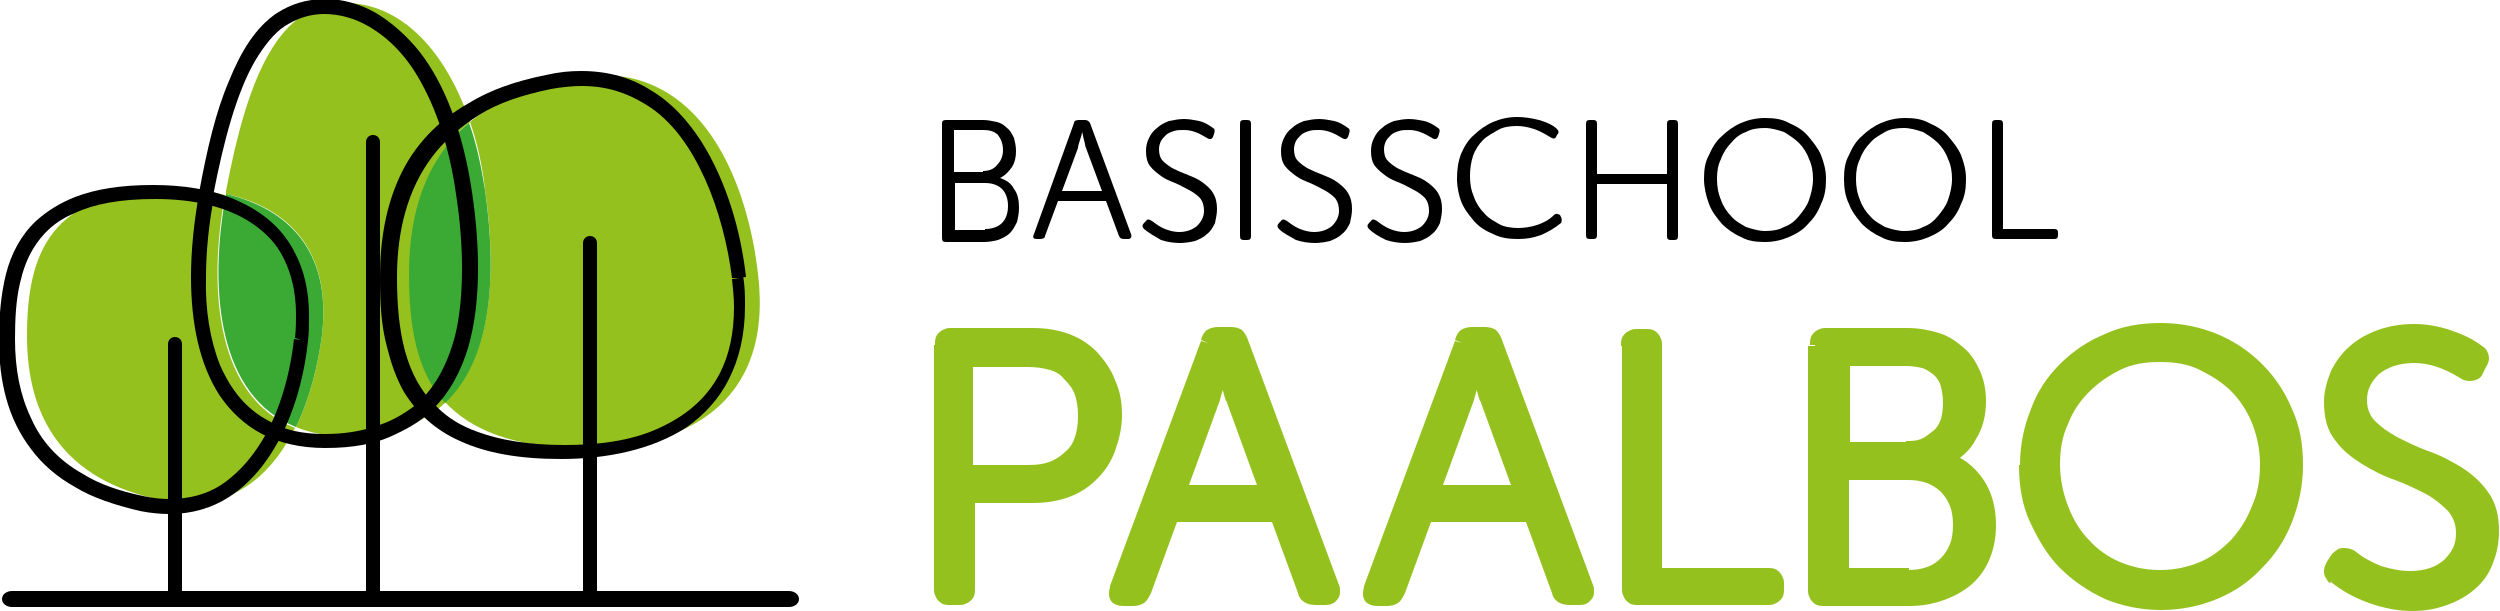 <svg xmlns="http://www.w3.org/2000/svg" xml:space="preserve" id="Laag_1" x="0" y="0" style="enable-background:new 0 0 250 61.1" version="1.1" viewBox="0 0 250 61.1"><style>.st0{fill:#95c11f}.st1{fill:#3aaa35}</style><g id="Symbols"><g id="Paalbos_CMYK" transform="translate(71.7 48.4)"><path id="Path" d="M-11.5-40.9c-1.1 0-2.1.1-3.3.3-4.2.9-7.5 2.4-9.9 4.4.7 2 1.2 4.2 1.5 6.7 1.3 9.2.5 17.1-4 21.3 2.6 2.8 6.9 4.6 13.9 4.6 9.6.1 19-4.1 17.4-17.4-1-8.8-5.2-19.9-15.6-19.9" class="st0"/><path id="Path_00000000931389383026810690000016942621082787396239_" d="M-37.2-48.1c-6.6 0-9.7 7.2-11.9 18.8v.3c6 1.3 10.6 5.4 9.6 14.1-.4 3-1.2 6.3-2.6 9.2 1.4.6 3.1.9 5 .9 4.4 0 7.7-1.2 10-3.4-2.9-3.2-3.6-7.8-3.6-12.9 0-6.2 1.7-11.4 6-15.1-2.6-7.6-7.2-11.9-12.5-11.9" class="st0"/><path id="Path_00000175288930189615256830000006142175510770028180_" d="M-24.8-36.1c-4.3 3.6-6 8.9-6 15.1 0 5.1.7 9.7 3.6 12.9 4.5-4.2 5.3-12.1 4-21.3-.4-2.5-.9-4.8-1.6-6.7" class="st1"/><path id="Path_00000121241316222569851020000007339530416837276845_" d="M-13.4-24.1v35.7c0 .4.3.7.7.7s.7-.3.7-.7v-35.7c0-.4-.3-.7-.7-.7s-.7.3-.7.7"/><path id="Path_00000154408270174593694810000009562100800963049857_" d="M-35.1-34.2v45.8c0 .4.3.7.7.7s.7-.3.7-.7v-45.8c0-.4-.3-.7-.7-.7s-.7.3-.7.7"/><path id="Path_00000147188090636678642290000012570300157438275755_" d="M-54.3-29.5c-12.5 0-14.7 6.6-14.7 14.7S-65.4-.4-55.6 1.6c1 .2 1.9.3 2.8.3 5.2 0 8.5-3.3 10.6-7.5-7.7-3-8.8-13.5-7-23.3-1.5-.4-3.3-.6-5.1-.6" class="st0"/><path id="Path_00000000195713851445041200000017019346037644528256_" d="M-49.1-29c-1.8 9.8-.7 20.3 7 23.3 1.4-2.9 2.2-6.2 2.6-9.2 1-8.7-3.7-12.7-9.6-14.1" class="st1"/><path id="Path_00000170238269087032799890000017957804685715650436_" d="m2.2-20.6.7-.1c-.5-4.5-1.9-9.5-4.5-13.6-1.3-2-2.9-3.8-4.9-5-2-1.3-4.3-2-7.1-2-1.1 0-2.2.1-3.5.4-3 .6-5.6 1.5-7.7 2.8-3.2 1.8-5.5 4.3-6.9 7.3-1.4 3-2 6.4-2 10.1 0 2.5.1 4.8.7 7 .4 1.6.9 3.1 1.7 4.5 1.3 2.1 3.1 3.8 5.6 4.9 2.6 1.2 5.9 1.8 10.1 1.8 4.5 0 9.1-.9 12.6-3.2 1.7-1.2 3.2-2.8 4.2-4.8s1.6-4.4 1.6-7.3c0-1 0-2-.2-3l-.4.2-.7.1c.1 1 .2 1.9.2 2.8 0 2.7-.5 4.8-1.4 6.6C-1.1-8.4-3.3-6.7-6-5.5c-2.7 1.2-5.9 1.6-9.2 1.6-3.7 0-6.5-.5-8.7-1.3-1.7-.6-3-1.4-4.1-2.5-1.6-1.5-2.6-3.4-3.2-5.6-.6-2.2-.8-4.7-.8-7.4 0-4.7 1.1-8.8 3.5-12 1.2-1.6 2.8-3 4.7-4.2s4.3-2 7.2-2.6c1.1-.2 2.2-.3 3.1-.3 2.5 0 4.5.7 6.3 1.8 2.7 1.6 4.6 4.4 6 7.5s2.3 6.7 2.7 9.9h.7z"/><path id="Path_00000003098142008960878460000005973897996423344787_" d="m-51.1-28.9-.7-.1c-.5 2.8-.8 5.6-.8 8.3 0 4.5.8 8.7 2.9 11.9 1.1 1.6 2.5 2.9 4.2 3.8 1.7.9 3.9 1.4 6.3 1.4 2.8 0 5.1-.4 7.1-1.4 1.5-.7 2.8-1.5 3.8-2.6 1.6-1.6 2.7-3.7 3.4-6 .7-2.4 1-5 1-8 0-2.4-.2-4.9-.6-7.6-.9-6-2.7-10.8-5.3-14.1-1.3-1.6-2.8-2.9-4.3-3.8-1.6-.9-3.3-1.4-5.1-1.4-1.8 0-3.4.5-4.8 1.4-2.1 1.4-3.6 3.8-4.8 6.8-1.3 3-2.2 6.8-3 11.2l.7.2.7.1c1.1-5.7 2.4-10.4 4.2-13.5.9-1.5 1.9-2.8 3-3.5s2.4-1.2 3.9-1.2 3 .4 4.4 1.2c2.1 1.2 4 3.1 5.5 6 1.5 2.8 2.7 6.5 3.3 10.8.4 2.6.6 5.1.6 7.4 0 2.5-.2 4.8-.7 6.8-.8 3-2.1 5.4-4.2 7.1-1.1.8-2.3 1.5-3.7 1.9-1.4.5-3.1.8-5.1.8-2.3 0-4.1-.4-5.6-1.3-2.3-1.2-3.8-3.1-4.9-5.6-1-2.5-1.5-5.6-1.4-8.8 0-2.6.3-5.4.8-8l-.8-.2z"/><path id="Path_00000163073368821706962610000015143479699947468971_" d="m-41.6-14.4-.7-.1c-.4 3.6-1.5 7.7-3.6 10.8-1 1.5-2.2 2.8-3.7 3.8-1.4.9-3.1 1.4-5.2 1.4-.8 0-1.7-.1-2.6-.3-2.4-.5-4.4-1.2-6-2.2-2.5-1.4-4.2-3.3-5.2-5.6-1.1-2.3-1.6-4.9-1.6-7.9 0-2 .1-3.9.5-5.6.3-1.3.7-2.4 1.3-3.4.9-1.5 2.2-2.8 4.2-3.6 1.9-.9 4.5-1.4 8-1.4 3.7 0 7.2.7 9.8 2.5 1.3.9 2.4 2 3.1 3.5.7 1.4 1.2 3.3 1.2 5.5 0 .7 0 1.5-.1 2.4l.6.2.7.1c.1-.9.1-1.7.1-2.6 0-2.4-.5-4.5-1.4-6.2-1.3-2.6-3.4-4.2-5.9-5.3-2.5-1.1-5.4-1.5-8.3-1.5-3.2 0-5.7.4-7.8 1.2-1.5.6-2.8 1.4-3.9 2.4-1.5 1.4-2.5 3.3-3 5.3s-.7 4.2-.7 6.6c0 4.2.9 7.9 3.2 10.9C-67.5-2-66-.7-64.2.3c1.8 1.1 4 1.8 6.5 2.4 1 .2 2 .3 2.9.3 2.3 0 4.3-.6 6-1.7 2.5-1.6 4.3-4.1 5.6-6.9s2-5.9 2.3-8.7l-.7-.1z"/><path id="Path_00000119805070672650026520000014811167745682977704_" d="M-54.9-14v25.6c0 .4.3.7.7.7s.7-.3.7-.7V-14c0-.4-.3-.7-.7-.7-.4 0-.7.3-.7.7"/><path id="Path_00000105422683273980857820000002361225215483398302_" d="M-70.5 12.3H7.2c.5 0 1-.3 1-.8 0-.4-.4-.8-1-.8h-77.7c-.5 0-1 .3-1 .8s.5.8 1 .8"/><path id="Shape" d="M26.8-25.5c.7 0 1.3-.2 1.7-.6.4-.4.6-1 .6-1.7s-.2-1.3-.6-1.7c-.4-.4-1-.6-1.7-.6h-3v4.7h3v-.1zm-.2-5.8c.6 0 1.1-.2 1.4-.6.4-.4.6-.9.6-1.5s-.2-1.1-.5-1.5c-.4-.4-.9-.5-1.5-.5h-2.9v4.2h2.9zM22.5-36c0-.3.1-.4.4-.4h3.7c.5 0 .9.1 1.4.2.4.1.7.3 1 .6.3.2.5.6.7 1 .1.4.2.8.2 1.3 0 .6-.1 1.1-.4 1.6-.3.4-.6.8-1.2 1.1.6.2 1.1.5 1.4 1.1.4.5.5 1.2.5 1.9 0 .5-.1 1-.2 1.4-.2.4-.4.8-.7 1.1-.3.3-.7.5-1.2.7-.4.1-.9.2-1.4.2h-3.8c-.3 0-.4-.1-.4-.4V-36z"/><path id="Shape_00000031888492757370724710000003287036388157495997_" d="m38.5-29.3-1.6-4.3c-.1-.2-.1-.5-.2-.8-.1-.3-.1-.6-.2-.8 0 .2-.1.5-.2.8-.1.3-.2.6-.2.8l-1.6 4.3h4zm-2.8-6.8c0-.2.2-.3.5-.3h.6c.2 0 .4.1.5.3L41.4-25c.1.3 0 .5-.3.5h-.4c-.3 0-.4-.1-.5-.3l-1.3-3.5h-4.8l-1.3 3.5c0 .2-.2.3-.5.3H32c-.3 0-.5-.1-.3-.5l4-11.1z"/><path id="Path_00000026847712950191575340000010080502002211780792_" d="M42.7-25.5c-.2-.2-.2-.4 0-.6l.2-.2c.1-.2.3-.2.6 0 .4.3.8.6 1.3.8.5.2 1 .3 1.4.3.7 0 1.3-.2 1.8-.6.4-.4.7-.9.7-1.5 0-.5-.1-.9-.4-1.3-.3-.3-.7-.6-1.1-.8-.4-.2-.9-.5-1.4-.7-.5-.2-1-.4-1.4-.7-.4-.3-.8-.6-1.1-1-.3-.4-.4-.9-.4-1.5 0-.5.1-.9.3-1.3s.4-.7.8-1c.3-.3.7-.5 1.2-.7.5-.1 1-.2 1.5-.2s1 .1 1.5.2 1 .4 1.4.7c.2.1.2.3.1.6l-.1.3c-.1.2-.3.3-.6.1-.8-.5-1.5-.8-2.3-.8-.4 0-.7 0-1 .1-.3.1-.6.2-.8.4-.2.2-.4.4-.5.6-.1.2-.2.5-.2.8 0 .5.1.9.4 1.2s.7.6 1.1.8c.4.2.9.4 1.4.6.5.2 1 .4 1.4.7.4.3.8.6 1.1 1.1s.4 1 .4 1.6c0 .5-.1.9-.2 1.4-.2.4-.4.8-.8 1.1-.3.3-.7.5-1.2.7-.4.1-1 .2-1.5.2-.6 0-1.3-.1-1.9-.3-.7-.4-1.2-.7-1.7-1.1"/><path id="Path_00000090283158018290397620000000215277941441978507_" d="M52.3-36c0-.3.1-.4.4-.4h.3c.3 0 .4.1.4.4v11.2c0 .3-.1.4-.4.4h-.3c-.3 0-.4-.1-.4-.4V-36z"/><path id="Path_00000083785080586336177860000003350802511551803791_" d="M56.2-25.5c-.2-.2-.2-.4 0-.6l.2-.2c.1-.2.3-.2.6 0 .4.3.8.6 1.3.8.5.2 1 .3 1.4.3.7 0 1.3-.2 1.8-.6.4-.4.7-.9.7-1.5 0-.5-.1-.9-.4-1.3-.3-.3-.7-.6-1.1-.8-.4-.2-.9-.5-1.4-.7s-1-.4-1.4-.7c-.4-.3-.8-.6-1.1-1-.3-.4-.4-.9-.4-1.5 0-.5.1-.9.3-1.3.2-.4.4-.7.8-1 .3-.3.7-.5 1.2-.7.5-.1 1-.2 1.5-.2s1 .1 1.5.2 1 .4 1.4.7c.2.1.2.3.1.6l-.1.3c-.1.2-.3.3-.6.1-.8-.5-1.5-.8-2.3-.8-.4 0-.7 0-1 .1s-.6.2-.8.4c-.2.2-.4.4-.5.6-.1.2-.2.5-.2.8 0 .5.1.9.4 1.2.3.3.7.6 1.1.8.4.2.9.4 1.4.6s1 .4 1.4.7c.4.3.8.6 1.1 1.1s.4 1 .4 1.6c0 .5-.1.9-.2 1.4-.2.4-.4.8-.8 1.1-.3.3-.7.5-1.2.7-.4.1-1 .2-1.5.2-.6 0-1.3-.1-1.9-.3-.7-.4-1.3-.7-1.7-1.1"/><path id="Path_00000165232711813029626000000010781926003253980068_" d="M65.2-25.5c-.2-.2-.2-.4 0-.6l.2-.2c.1-.2.3-.2.6 0 .4.3.8.6 1.3.8s1 .3 1.4.3c.7 0 1.3-.2 1.8-.6.4-.4.7-.9.7-1.5 0-.5-.1-.9-.4-1.3-.3-.3-.7-.6-1.1-.8-.4-.2-.9-.5-1.4-.7s-1-.4-1.4-.7c-.4-.3-.8-.6-1.1-1-.3-.4-.4-.9-.4-1.5 0-.5.1-.9.3-1.3.2-.4.4-.7.8-1 .3-.3.7-.5 1.2-.7.5-.1 1-.2 1.5-.2s1 .1 1.5.2 1 .4 1.4.7c.2.1.2.3.1.6l-.1.3c-.1.2-.3.3-.6.1-.8-.5-1.5-.8-2.3-.8-.4 0-.7 0-1 .1s-.6.2-.8.4c-.2.2-.4.4-.5.6-.1.2-.2.5-.2.8 0 .5.1.9.4 1.2.3.3.7.6 1.1.8.4.2.9.4 1.4.6s1 .4 1.4.7c.4.3.8.6 1.1 1.1s.4 1 .4 1.6c0 .5-.1.9-.2 1.4-.2.4-.4.8-.8 1.1-.3.3-.7.5-1.2.7-.4.1-1 .2-1.5.2-.6 0-1.3-.1-1.9-.3-.8-.4-1.3-.7-1.7-1.1"/><path id="Path_00000150104631920246363840000001746065030165510073_" d="M74-30.5c0-.9.1-1.7.4-2.5.3-.7.7-1.4 1.3-1.9.5-.5 1.2-1 1.9-1.3.7-.3 1.5-.5 2.4-.5.7 0 1.4.1 2.2.3.7.2 1.4.5 1.8.9.2.2.2.4 0 .6l-.1.2c-.1.2-.3.2-.6 0-.5-.3-1-.6-1.6-.8-.6-.2-1.2-.3-1.7-.3-.7 0-1.4.1-1.9.4s-1.1.6-1.5 1c-.4.4-.8 1-1 1.6s-.3 1.3-.3 2c0 .8.1 1.4.4 2.1.2.6.6 1.2 1 1.6.4.5 1 .8 1.5 1.1s1.3.4 1.9.4c.6 0 1.3-.1 1.9-.3.6-.2 1.2-.5 1.7-1 .2-.2.4-.1.6 0l.1.2c.1.2.1.4 0 .6-.6.5-1.3.9-2 1.2-.8.3-1.5.4-2.3.4-.9 0-1.7-.1-2.5-.5-.7-.3-1.4-.7-1.9-1.3s-1-1.2-1.3-2c-.2-.5-.4-1.4-.4-2.2"/><path id="Path_00000041270878017473863290000003325035456580376251_" d="M86.9-36c0-.3.1-.4.4-.4h.3c.3 0 .4.1.4.4v5h7v-5c0-.3.1-.4.4-.4h.3c.3 0 .4.1.4.4v11.2c0 .3-.1.4-.4.4h-.3c-.3 0-.4-.1-.4-.4V-30h-7v5.1c0 .3-.1.4-.4.4h-.3c-.3 0-.4-.1-.4-.4V-36z"/><path id="Shape_00000079485978635109714750000014734682663075920015_" d="M100-30.5c0 .7.1 1.4.4 2.1.2.6.6 1.2 1 1.6.4.5 1 .8 1.5 1.1.6.2 1.3.4 1.9.4.7 0 1.4-.1 1.9-.4.6-.2 1.1-.6 1.5-1.1.4-.5.8-1 1-1.6.2-.6.4-1.3.4-2.1 0-.7-.1-1.4-.4-2-.2-.6-.6-1.2-1-1.6-.4-.4-1-.8-1.5-1.1-.6-.2-1.3-.4-1.9-.4-.7 0-1.4.1-1.9.4-.6.2-1.1.6-1.5 1.1-.4.4-.8 1-1 1.6-.3.6-.4 1.2-.4 2m-1.3 0c0-.9.1-1.7.5-2.4.3-.7.7-1.4 1.3-1.9.5-.5 1.2-1 1.9-1.3.7-.3 1.5-.5 2.4-.5.9 0 1.7.1 2.4.5.7.3 1.4.7 1.9 1.3.5.6 1 1.2 1.3 1.9.3.8.5 1.5.5 2.4 0 .9-.1 1.7-.5 2.5-.3.8-.7 1.4-1.3 2-.5.6-1.2 1-1.9 1.3-.7.3-1.5.5-2.4.5-.9 0-1.7-.1-2.4-.5-.7-.3-1.4-.8-1.9-1.3-.5-.6-1-1.2-1.3-2-.3-.8-.5-1.7-.5-2.5"/><path id="Shape_00000067949346498069673730000001702383917548570767_" d="M113.9-30.5c0 .7.1 1.4.4 2.1.2.6.6 1.2 1 1.6.4.5 1 .8 1.5 1.1.6.2 1.3.4 1.9.4.7 0 1.4-.1 1.9-.4.6-.2 1.1-.6 1.5-1.1.4-.5.8-1 1-1.6.2-.6.4-1.3.4-2.1 0-.7-.1-1.4-.4-2-.2-.6-.6-1.2-1-1.6-.4-.4-1-.8-1.5-1.1-.6-.2-1.3-.4-1.9-.4-.7 0-1.4.1-1.9.4s-1.1.6-1.5 1.1c-.4.4-.8 1-1 1.6-.3.6-.4 1.2-.4 2m-1.2 0c0-.9.1-1.7.5-2.4.3-.7.7-1.4 1.3-1.9.5-.5 1.2-1 1.9-1.3.7-.3 1.5-.5 2.4-.5.9 0 1.7.1 2.4.5.7.3 1.4.7 1.9 1.3.5.6 1 1.2 1.3 1.9.3.8.5 1.5.5 2.4 0 .9-.1 1.7-.5 2.5-.3.8-.7 1.4-1.3 2-.5.6-1.2 1-1.9 1.3-.7.3-1.5.5-2.4.5-.9 0-1.7-.1-2.4-.5-.7-.3-1.4-.8-1.9-1.3-.5-.6-1-1.2-1.3-2-.4-.8-.5-1.7-.5-2.5"/><path id="Path_00000001661183074316308970000012927370069152017799_" d="M127.5-36c0-.3.1-.4.4-.4h.3c.3 0 .4.1.4.4v10.5h5.1c.3 0 .4.1.4.4v.2c0 .3-.1.4-.4.4h-5.8c-.3 0-.4-.1-.4-.4V-36z"/><path id="Shape_00000183244316142968187560000008712091781742064560_" d="M31.1-1.2c1.8 0 3.2-.5 4.2-1.5s1.5-2.4 1.5-4.2c0-1.7-.5-3.1-1.5-4.1-1-1-2.4-1.5-4.2-1.5h-6.2v11.3h6.2zm-8.7-12.7c0-.6.3-.9.9-.9h8.2c1.2 0 2.3.2 3.3.6 1 .4 1.8.9 2.6 1.6.7.7 1.3 1.5 1.7 2.5.4 1 .6 2 .6 3.2 0 1.2-.2 2.3-.6 3.3-.4 1-1 1.8-1.7 2.6-.7.7-1.5 1.3-2.6 1.6-1 .4-2.1.6-3.3.6H25v9.4c0 .6-.3.9-.9.9h-.8c-.6 0-.9-.3-.9-.9v-24.5z" class="st0"/><path id="Shape_00000085967234392022819260000000067405871433997750_" d="M31.1-1.2v.7c1 0 1.8-.1 2.7-.4s1.5-.7 2.1-1.3c.6-.6 1.1-1.3 1.4-2.1.3-.8.4-1.7.4-2.7 0-.9-.1-1.8-.4-2.6-.3-.7-.8-1.4-1.3-2-.6-.6-1.3-1-2.1-1.3-.8-.3-1.7-.4-2.7-.4h-7V-.5h6.9v-1.4h-5.5v-9.8h5.5c.8 0 1.5.1 2.2.3s1.1.5 1.5 1c.4.4.8.9 1 1.5.2.6.3 1.3.3 2.1s-.1 1.5-.3 2.1c-.2.6-.5 1.1-1 1.5-.4.4-1 .8-1.6 1-.5.2-1.2.3-2.1.3v.7zm-8.7-12.7h.7v-.2H31.4c1.1 0 2.1.2 3 .5s1.7.8 2.3 1.4 1.2 1.4 1.5 2.3c.3.9.5 1.9.5 3s-.2 2.1-.5 3c-.4.9-.9 1.6-1.5 2.3-.6.6-1.4 1.1-2.3 1.5-.9.3-1.9.5-3 .5h-7.2V10.7h.2-1.1v-24.5l-.9-.1h-.7v24.4c0 .2 0 .4.1.6.1.3.3.6.6.8.3.2.6.2 1 .2h.8c.2 0 .4 0 .6-.1.3-.1.6-.3.8-.6.2-.3.2-.6.2-1V1.9h5.8c1.3 0 2.5-.2 3.6-.6 1.1-.4 2-1 2.8-1.8.8-.8 1.4-1.7 1.8-2.8.4-1.1.7-2.3.7-3.6 0-1.3-.2-2.4-.7-3.5-.4-1.1-1.1-2-1.8-2.8-.8-.8-1.7-1.4-2.8-1.8-1.1-.4-2.3-.6-3.6-.6h-8.2c-.2 0-.4 0-.6.1-.3.1-.6.3-.8.6-.2.3-.2.6-.2 1h.6z" class="st0"/><path id="Shape_00000069378428193180299880000000644679002209393073_" d="m55.2.8-3.5-9.6c-.2-.4-.3-1-.5-1.7s-.3-1.3-.4-1.7h-.1c-.1.5-.3 1.1-.5 1.7s-.4 1.3-.5 1.7L46.2.8h9zm-6.1-14.9c.1-.5.5-.8 1-.8h1.3c.5 0 .9.2 1 .8l9.1 24.5c.2.7 0 1.1-.8 1.1h-.8c-.6 0-1-.2-1.1-.8L56 3H45.4l-2.8 7.6c-.1.5-.5.8-1.1.8h-.8c-.8 0-1-.3-.8-1.1l9.2-24.4z" class="st0"/><path id="Shape_00000003784695107361738680000012461867852818551721_" d="m55.2.8.8-.2L52.5-9c-.1-.4-.3-1-.5-1.6-.2-.7-.3-1.3-.4-1.7l-.1-.6H50.2l-.2.6c-.1.5-.3 1.1-.5 1.7-.2.7-.4 1.2-.5 1.6l.7.2-.7-.1-4 10.6h11.2l-.4-1-.6.1V.1h-8l3.1-8.5c.1-.5.3-1 .5-1.7s.4-1.3.5-1.8l-.7-.2v.7h.1v-.7l-.7.2c.1.5.3 1.1.4 1.8.2.7.3 1.3.5 1.8l.7-.3-.7.2 3.5 9.6.8-.4V.1v.7zm-6.1-14.9.7.2v-.1h1.7l.1.2 9.1 24.5.7-.2-.7.2v.2h.1l-.1-.1h.1l-.1-.1.2.1-.1-.2.2.1-.1-.2.1.1v-.1l.1.1v-.1h-1.3v-.1l-3-8.2H44.9L42 10.4c0 .1-.1.1-.1.2h-1.2l-.1.2.1-.1-.1-.1-.1.2.1-.1-.1.1h.2l-.1.1h.2v-.2l-.8-.3.7.2 9.1-24.5-.7-.2-.7-.2-9.1 24.5c0 .2-.1.4-.1.7 0 .2 0 .4.1.6.1.3.4.5.7.6.3.1.5.1.8.1h.8c.4 0 .8-.1 1.1-.3.3-.2.5-.6.7-1l-.7-.2.7.2L46 3.8h9.5l2.6 7.1.7-.2-.7.1c0 .4.3.8.6 1s.7.3 1.2.3h.8c.4 0 .7 0 1.1-.3.1-.1.3-.3.4-.5.1-.2.1-.4.1-.6 0-.2 0-.4-.1-.6l-9.1-24.5-.7.2.7-.2c-.1-.3-.3-.7-.6-1-.3-.2-.7-.3-1.1-.3h-1.3c-.4 0-.8.1-1.1.3-.3.2-.5.6-.6 1l.7.3-.7-.2.7.2z" class="st0"/><path id="Shape_00000047061245211360182530000011086961989819756165_" d="m80.6.8-3.5-9.6c-.2-.4-.3-1-.5-1.7s-.3-1.3-.4-1.7h-.1c-.1.5-.3 1.1-.5 1.7s-.4 1.3-.5 1.7L71.6.8h9zm-6.1-14.9c.1-.5.5-.8 1-.8h1.3c.5 0 .9.2 1 .8l9.1 24.5c.2.7 0 1.1-.8 1.1h-.8c-.6 0-1-.2-1.1-.8L81.4 3H70.8L68 10.6c-.1.5-.5.8-1.1.8h-.8c-.8 0-1-.3-.8-1.1l9.2-24.4z" class="st0"/><path id="Shape_00000091001863266452452580000001582390494085511325_" d="m80.6.8.7-.2L77.9-9c-.1-.4-.3-1-.5-1.6-.2-.7-.3-1.3-.4-1.7l-.1-.6H75.6l-.1.6c-.1.5-.3 1.1-.5 1.7-.2.7-.4 1.2-.5 1.6l.7.2-.7-.2-4 10.7h11.2l-.4-1-.7.1V.1h-8l3.1-8.5c.1-.5.3-1 .5-1.7s.4-1.3.5-1.8l-.7-.2v.7h.1v-.7l-.7.2c.1.5.3 1.1.4 1.8.2.7.3 1.3.5 1.8l.7-.3-.7.2 3.5 9.6.8-.4V.1v.7zm-6.1-14.9.7.2v-.1h1.7l.1.2 9.1 24.5.7-.2-.7.2v.2h.1l-.1-.1h.1l-.1-.1.2.1-.1-.2.2.1-.1-.2.1.1v-.1l.1.1v-.1h-1.3v-.1l-3-8.2h-12l-2.9 8.2c0 .1-.1.1-.1.2H66l-.1.2.1-.1-.1-.1-.1.2.1-.1-.1.1h.2l-.1.1h.2v-.2l-.7-.2.7.2 9.1-24.5-.7-.3-.7-.2-9.1 24.5c0 .2-.1.4-.1.7 0 .2 0 .4.1.6.1.3.4.5.7.6.3.1.5.1.8.1h.8c.4 0 .8-.1 1.1-.3s.5-.6.7-1l-.7-.2.7.2 2.6-7.1h9.5l2.6 7.1.7-.2-.7.1c0 .4.3.8.6 1s.7.3 1.2.3h.8c.4 0 .7 0 1.1-.3.1-.1.3-.3.4-.5.1-.2.1-.4.1-.6 0-.2 0-.4-.1-.6l-9.1-24.5-.7.2.7-.2c-.1-.3-.3-.7-.6-1-.3-.2-.7-.3-1.1-.3h-1.3c-.4 0-.8.1-1.1.3-.3.2-.5.6-.6 1l.7.3-.7-.2.7.2z" class="st0"/><path id="Path_00000044879329713751723450000007102758151617948863_" d="M91.2-13.9c0-.6.3-.9.9-.9h.8c.6 0 .9.3.9.9V9.2H105c.6 0 .9.3.9.9v.4c0 .6-.3.9-.9.9H92.1c-.6 0-.9-.3-.9-.9v-24.4z" class="st0"/><path id="Path_00000073686754618574175490000014874325036755587489_" d="M91.2-13.9h.7v-.2h1v24h12.2v.7H91.8v-24.5H90.5v24.4c0 .2 0 .4.1.6.1.3.3.6.6.8.3.2.6.2 1 .2h12.9c.2 0 .4 0 .6-.1.3-.1.6-.3.8-.6s.2-.6.2-1V10c0-.2 0-.4-.1-.6-.1-.3-.3-.6-.6-.8-.3-.2-.6-.2-1-.2H94.5v-22.3c0-.2 0-.4-.1-.6-.1-.3-.3-.6-.6-.8-.3-.2-.6-.2-1-.2H92c-.2 0-.4 0-.6.1-.3.1-.6.3-.8.6-.2.3-.2.6-.2 1h.8v-.1z" class="st0"/><path id="Shape_00000103979130030019630640000010057190338668306357_" d="M119.2 9.2c1.6 0 2.8-.4 3.8-1.4.9-.9 1.4-2.2 1.4-3.8 0-1.6-.5-2.8-1.4-3.8-1-1-2.2-1.4-3.8-1.4h-6.7V9.2h6.7zm-.3-12.7c1.3 0 2.4-.4 3.2-1.3.8-.8 1.3-1.9 1.3-3.3s-.4-2.5-1.2-3.3c-.8-.8-1.9-1.2-3.3-1.2h-6.4v9.1h6.4zm-9.1-10.4c0-.6.3-.9.9-.9h8.1c1.1 0 2 .1 2.9.5.9.3 1.6.8 2.3 1.4.6.6 1.1 1.3 1.4 2.1.3.8.5 1.7.5 2.7 0 1.3-.3 2.5-.9 3.4-.6 1-1.4 1.7-2.5 2.3v.1c1.4.4 2.4 1.2 3.2 2.3.8 1.2 1.2 2.6 1.2 4.2 0 1.1-.2 2.1-.6 3-.4.9-.9 1.7-1.6 2.3-.7.6-1.5 1.2-2.5 1.5-1 .3-2 .5-3.2.5h-8.4c-.6 0-.9-.3-.9-.9l.1-24.5z" class="st0"/><path id="Shape_00000008852081682648552160000009248511969947438488_" d="M119.2 9.2v.7c.9 0 1.6-.1 2.4-.4.7-.2 1.4-.7 1.9-1.2s1-1.2 1.3-1.9c.3-.7.4-1.5.4-2.4s-.1-1.6-.4-2.4c-.2-.7-.7-1.4-1.3-1.9-.5-.5-1.2-1-1.9-1.3-.8-.3-1.6-.4-2.4-.4h-7.4V9.9h7.5l-.1-.7v-.8h-6V-.4h5.9c.7 0 1.3.1 1.9.3.5.2 1 .5 1.4.9.4.4.7.9.9 1.4.2.5.3 1.2.3 1.9s-.1 1.4-.3 1.9c-.2.5-.5 1-.9 1.4-.4.4-.8.7-1.4.9-.5.2-1.2.3-1.9.3v.6h.1zm-.3-12.7v.7c.7 0 1.4-.1 2.1-.4.6-.2 1.2-.6 1.7-1.1s.9-1.1 1.1-1.7c.2-.7.3-1.4.3-2.1s-.1-1.4-.3-2.1c-.2-.6-.6-1.2-1.1-1.7-.5-.5-1.1-.9-1.7-1.1-.6-.2-1.4-.3-2.1-.3h-7.1v10.6h7.1v-1.5h-5.6v-7.6h5.6c.6 0 1.2.1 1.6.2s.8.4 1.2.7c.3.3.6.7.7 1.2.1.4.2 1 .2 1.6s-.1 1.2-.2 1.6c-.2.5-.4.9-.8 1.2s-.7.6-1.2.8-1 .2-1.5.2v.8zm-9.1-10.4h.7v-.2h8.2c1 0 1.9.1 2.7.4s1.4.7 2 1.2c.5.5 1 1.1 1.3 1.8.3.7.5 1.5.5 2.4 0 1.2-.2 2.2-.8 3.1-.5.9-1.2 1.5-2.2 2l-.4.2v1.1l.5.1c1.2.3 2.1 1 2.8 2s1.1 2.3 1.1 3.8c0 1-.2 1.9-.5 2.7-.3.8-.8 1.5-1.4 2.1-.6.6-1.4 1-2.2 1.4-.9.3-1.9.5-2.9.5h-8.5v-24.5h-1.6v24.4c0 .2 0 .4.1.6.1.3.3.6.6.8.3.2.6.2 1 .2h8.4c1.3 0 2.4-.2 3.5-.6 1.1-.4 2-.9 2.8-1.6.8-.7 1.4-1.6 1.8-2.6.4-1 .6-2.1.6-3.3 0-1.7-.4-3.3-1.3-4.6-.9-1.3-2.1-2.2-3.6-2.7l-.2.7h.7v-.1h-.7l.3.7c1.2-.6 2.2-1.4 2.8-2.6.7-1.1 1-2.4 1-3.8 0-1.1-.2-2.1-.6-3-.4-.9-.9-1.7-1.6-2.3-.7-.6-1.5-1.2-2.5-1.5-1-.3-2-.5-3.2-.5h-8.1c-.2 0-.4 0-.6.1-.3.1-.6.3-.8.6-.2.3-.2.6-.2 1h.5z" class="st0"/><path id="Shape_00000091719498376502274710000012647408981664455097_" d="M133.6-1.9c0 1.6.3 3.1.8 4.5s1.3 2.6 2.3 3.6c1 1 2.1 1.8 3.4 2.4 1.3.6 2.7.9 4.2.9s2.9-.3 4.2-.9c1.3-.6 2.5-1.4 3.4-2.4s1.7-2.2 2.3-3.6c.5-1.4.8-2.9.8-4.5s-.3-3-.8-4.4c-.5-1.4-1.3-2.5-2.3-3.5-1-1-2.1-1.7-3.4-2.3-1.3-.6-2.7-.8-4.2-.8s-3 .3-4.2.8c-1.3.6-2.4 1.4-3.4 2.3-1 1-1.7 2.1-2.3 3.5-.5 1.4-.8 2.8-.8 4.4m-2.7 0c0-1.9.3-3.7 1-5.3s1.6-3 2.8-4.2c1.2-1.2 2.6-2.2 4.2-2.8 1.6-.7 3.4-1 5.4-1 1.9 0 3.7.3 5.3 1 1.6.7 3 1.6 4.2 2.8 1.2 1.2 2.1 2.6 2.8 4.2.7 1.6 1 3.4 1 5.3s-.3 3.8-1 5.5c-.7 1.7-1.6 3.1-2.8 4.4s-2.6 2.2-4.2 2.9c-1.6.7-3.4 1.1-5.3 1.1s-3.7-.3-5.3-1.1c-1.6-.7-3-1.7-4.2-2.9-1.2-1.3-2.1-2.7-2.8-4.4-.7-1.7-1.1-3.5-1.1-5.5" class="st0"/><path id="Shape_00000044169694760222411360000016681284829812799153_" d="M133.6-1.9h-.7c0 1.7.3 3.3.9 4.8.6 1.4 1.4 2.8 2.4 3.8s2.2 1.9 3.6 2.6c1.4.6 2.9.9 4.5.9s3.1-.3 4.5-.9c1.4-.6 2.6-1.4 3.6-2.6 1-1.1 1.8-2.4 2.4-3.8.6-1.5.9-3.1.9-4.8 0-1.6-.3-3.2-.9-4.7-.6-1.4-1.4-2.7-2.4-3.7-1-1.1-2.2-1.9-3.6-2.5-1.4-.6-2.9-.9-4.5-.9s-3.2.3-4.6.9c-1.4.6-2.6 1.4-3.6 2.5s-1.8 2.3-2.4 3.7c-.6 1.4-.9 3-.9 4.6l.8.1h.7c0-1.5.2-2.8.8-4.1.5-1.3 1.2-2.3 2.1-3.2.9-.9 1.9-1.6 3.1-2.2s2.5-.8 4-.8 2.8.2 4 .8 2.3 1.3 3.1 2.1c.9.9 1.6 2 2.1 3.2.5 1.3.8 2.6.8 4.1 0 1.5-.2 2.9-.8 4.2-.5 1.3-1.2 2.4-2.1 3.4-.9.9-1.9 1.7-3.1 2.2s-2.5.8-4 .8-2.8-.3-4-.8-2.3-1.3-3.1-2.2c-.9-.9-1.6-2.1-2.1-3.4-.5-1.3-.8-2.7-.8-4.2l-.7.1zm-2.7 0h.7c0-1.8.3-3.5 1-5s1.5-2.9 2.7-4c1.1-1.2 2.5-2 4-2.7 1.5-.6 3.2-1 5.1-1 1.8 0 3.5.3 5 1 1.5.6 2.9 1.5 4 2.7 1.1 1.1 2 2.5 2.7 4s1 3.2 1 5c0 1.9-.3 3.6-1 5.2s-1.5 3-2.7 4.2c-1.1 1.2-2.5 2.1-4 2.8-1.5.7-3.2 1-5 1-1.8 0-3.5-.3-5-1s-2.9-1.6-4-2.8c-1.1-1.2-2-2.6-2.7-4.2-.6-1.6-1-3.3-1-5.2h-1.5c0 2 .3 4 1.1 5.7s1.7 3.3 3 4.6 2.8 2.3 4.5 3.1c1.7.7 3.6 1.1 5.6 1.1 2 0 3.9-.4 5.6-1.1 1.7-.7 3.2-1.7 4.5-3.1 1.3-1.3 2.3-2.8 3-4.6.7-1.8 1.1-3.7 1.1-5.7s-.3-3.9-1.1-5.6c-.7-1.7-1.7-3.2-3-4.5-1.3-1.3-2.8-2.3-4.5-3-1.7-.7-3.6-1.1-5.6-1.1-2 0-3.9.3-5.6 1.1-1.7.7-3.2 1.7-4.5 3-1.3 1.3-2.3 2.8-2.9 4.5-.7 1.7-1.1 3.6-1.1 5.6h.6z" class="st0"/><path id="Path_00000141430993624399004560000017389494271987541400_" d="M161.9 9.2c-.4-.4-.5-.8-.1-1.3l.4-.6c.3-.4.8-.5 1.3-.1.8.7 1.8 1.3 2.8 1.7 1.1.4 2.2.6 3.2.6 1.6 0 2.9-.4 3.9-1.3 1-.8 1.5-1.9 1.5-3.2 0-1.1-.3-2-1-2.7-.6-.7-1.4-1.4-2.4-1.8-1-.5-2-1-3.1-1.4-1.1-.4-2.2-1-3.1-1.6s-1.8-1.4-2.4-2.2-1-2-1-3.4c0-1 .2-2 .6-2.8.4-.9 1-1.6 1.7-2.2.7-.6 1.6-1.1 2.6-1.4 1-.3 2.1-.5 3.3-.5 1.1 0 2.3.2 3.4.6 1.2.4 2.2.9 3 1.5.4.3.5.8.2 1.3l-.3.6c-.3.5-.8.6-1.3.2-1.7-1.1-3.4-1.7-5.1-1.7-.8 0-1.6.1-2.3.3-.7.2-1.3.5-1.7.9-.5.4-.9.9-1.1 1.4s-.4 1.1-.4 1.8c0 1.1.3 1.9 1 2.6s1.4 1.3 2.4 1.7c1 .5 2 1 3.1 1.4 1.1.4 2.2 1 3.1 1.6s1.8 1.4 2.4 2.3 1 2.1 1 3.5c0 1.1-.2 2.1-.6 2.9-.4.9-.9 1.6-1.6 2.3-.7.6-1.5 1.1-2.6 1.5-1 .3-2.1.5-3.2.5-1.4 0-2.7-.3-4.1-.8-1.3-.8-2.5-1.4-3.5-2.2" class="st0"/><path id="Path_00000127739539950529091720000011845924307058789543_" d="m161.9 9.2.5-.6-.1-.1.1-.1.4-.6-.6-.5.6.5.1-.1s.1 0 .2.1l.4-.6-.5.6c.9.8 1.9 1.4 3.1 1.8 1.2.4 2.3.6 3.5.6 1.7 0 3.2-.4 4.3-1.4.6-.5 1-1.1 1.3-1.7.3-.6.4-1.4.4-2.1 0-1.3-.4-2.4-1.2-3.2-.7-.8-1.6-1.4-2.7-2-1-.5-2.1-1-3.2-1.5-1.1-.4-2.1-1-3-1.5-.9-.6-1.6-1.3-2.2-2-.5-.7-.8-1.7-.8-2.9 0-.9.2-1.7.5-2.5s.9-1.4 1.5-2c.7-.6 1.4-1 2.4-1.3.9-.3 1.9-.5 3.1-.5v-.7.7c1.1 0 2.1.2 3.2.5s2 .8 2.8 1.4l.4-.6-.5.6c.1 0 .1.1.1.1v.1l-.3.6.6.4-.6-.4c0 .1-.1.1-.1.1s-.1 0-.1-.1l-.4.6.4-.6c-1.8-1.2-3.6-1.8-5.5-1.8-.9 0-1.7.1-2.5.3-.8.2-1.4.6-2 1.1-.6.5-1 1-1.3 1.6-.3.6-.5 1.4-.5 2.1 0 1.2.4 2.3 1.2 3.1.7.7 1.6 1.4 2.6 1.9s2.1 1 3.2 1.4c1.1.4 2.1 1 3 1.5.9.6 1.6 1.3 2.2 2.1.5.8.8 1.7.8 3 0 1-.2 1.8-.5 2.7-.3.8-.8 1.4-1.4 2-.6.6-1.4 1-2.3 1.4-.9.3-1.9.5-3 .5v.7-.7c-1.3 0-2.6-.2-3.9-.7-1.3-.5-2.4-1.1-3.4-1.9l-.3.6.5-.6-.5.6-.5.6c1.1.9 2.4 1.6 3.8 2.1s2.9.8 4.3.8c1.3 0 2.4-.2 3.5-.6s2-.9 2.8-1.6c.8-.7 1.4-1.5 1.8-2.6.4-1 .6-2.1.6-3.2 0-1.5-.3-2.8-1.1-3.9-.7-1-1.6-1.8-2.7-2.5-1-.6-2.1-1.2-3.3-1.6-1.1-.4-2.1-.9-3.1-1.4-.9-.5-1.6-1-2.2-1.6-.5-.5-.8-1.2-.8-2.1 0-.5.1-1 .3-1.4.2-.4.5-.8.9-1.2.4-.3.9-.6 1.5-.8.6-.2 1.3-.3 2-.3 1.5 0 3 .5 4.6 1.5.3.2.6.3 1 .3.3 0 .6-.1.8-.2.2-.1.4-.3.5-.6l.3-.6-.6-.4.6.4c.2-.3.3-.6.3-.9 0-.2-.1-.5-.2-.7-.1-.2-.3-.4-.5-.5-.9-.7-2-1.2-3.2-1.6s-2.4-.6-3.6-.6c-1.3 0-2.5.2-3.6.6s-2 .9-2.8 1.6c-.8.7-1.4 1.5-1.9 2.5-.4 1-.7 2-.7 3.1 0 1.5.3 2.8 1.1 3.8.7 1 1.6 1.7 2.7 2.4 1 .6 2.1 1.2 3.3 1.6 1.1.4 2.1.9 3.1 1.4.9.5 1.6 1.1 2.2 1.7.5.6.8 1.3.8 2.2 0 .6-.1 1.1-.3 1.5-.2.4-.5.8-.9 1.2-.8.7-1.9 1.1-3.4 1.1-1 0-1.9-.2-2.9-.5-1-.4-1.9-.9-2.6-1.5-.3-.2-.7-.3-1.1-.3-.2 0-.5 0-.7.2-.2.1-.4.3-.5.4l-.4.6c-.2.3-.4.7-.4 1.1 0 .2 0 .5.2.7.1.2.2.4.4.5l.6-.7z" class="st0"/></g></g></svg>